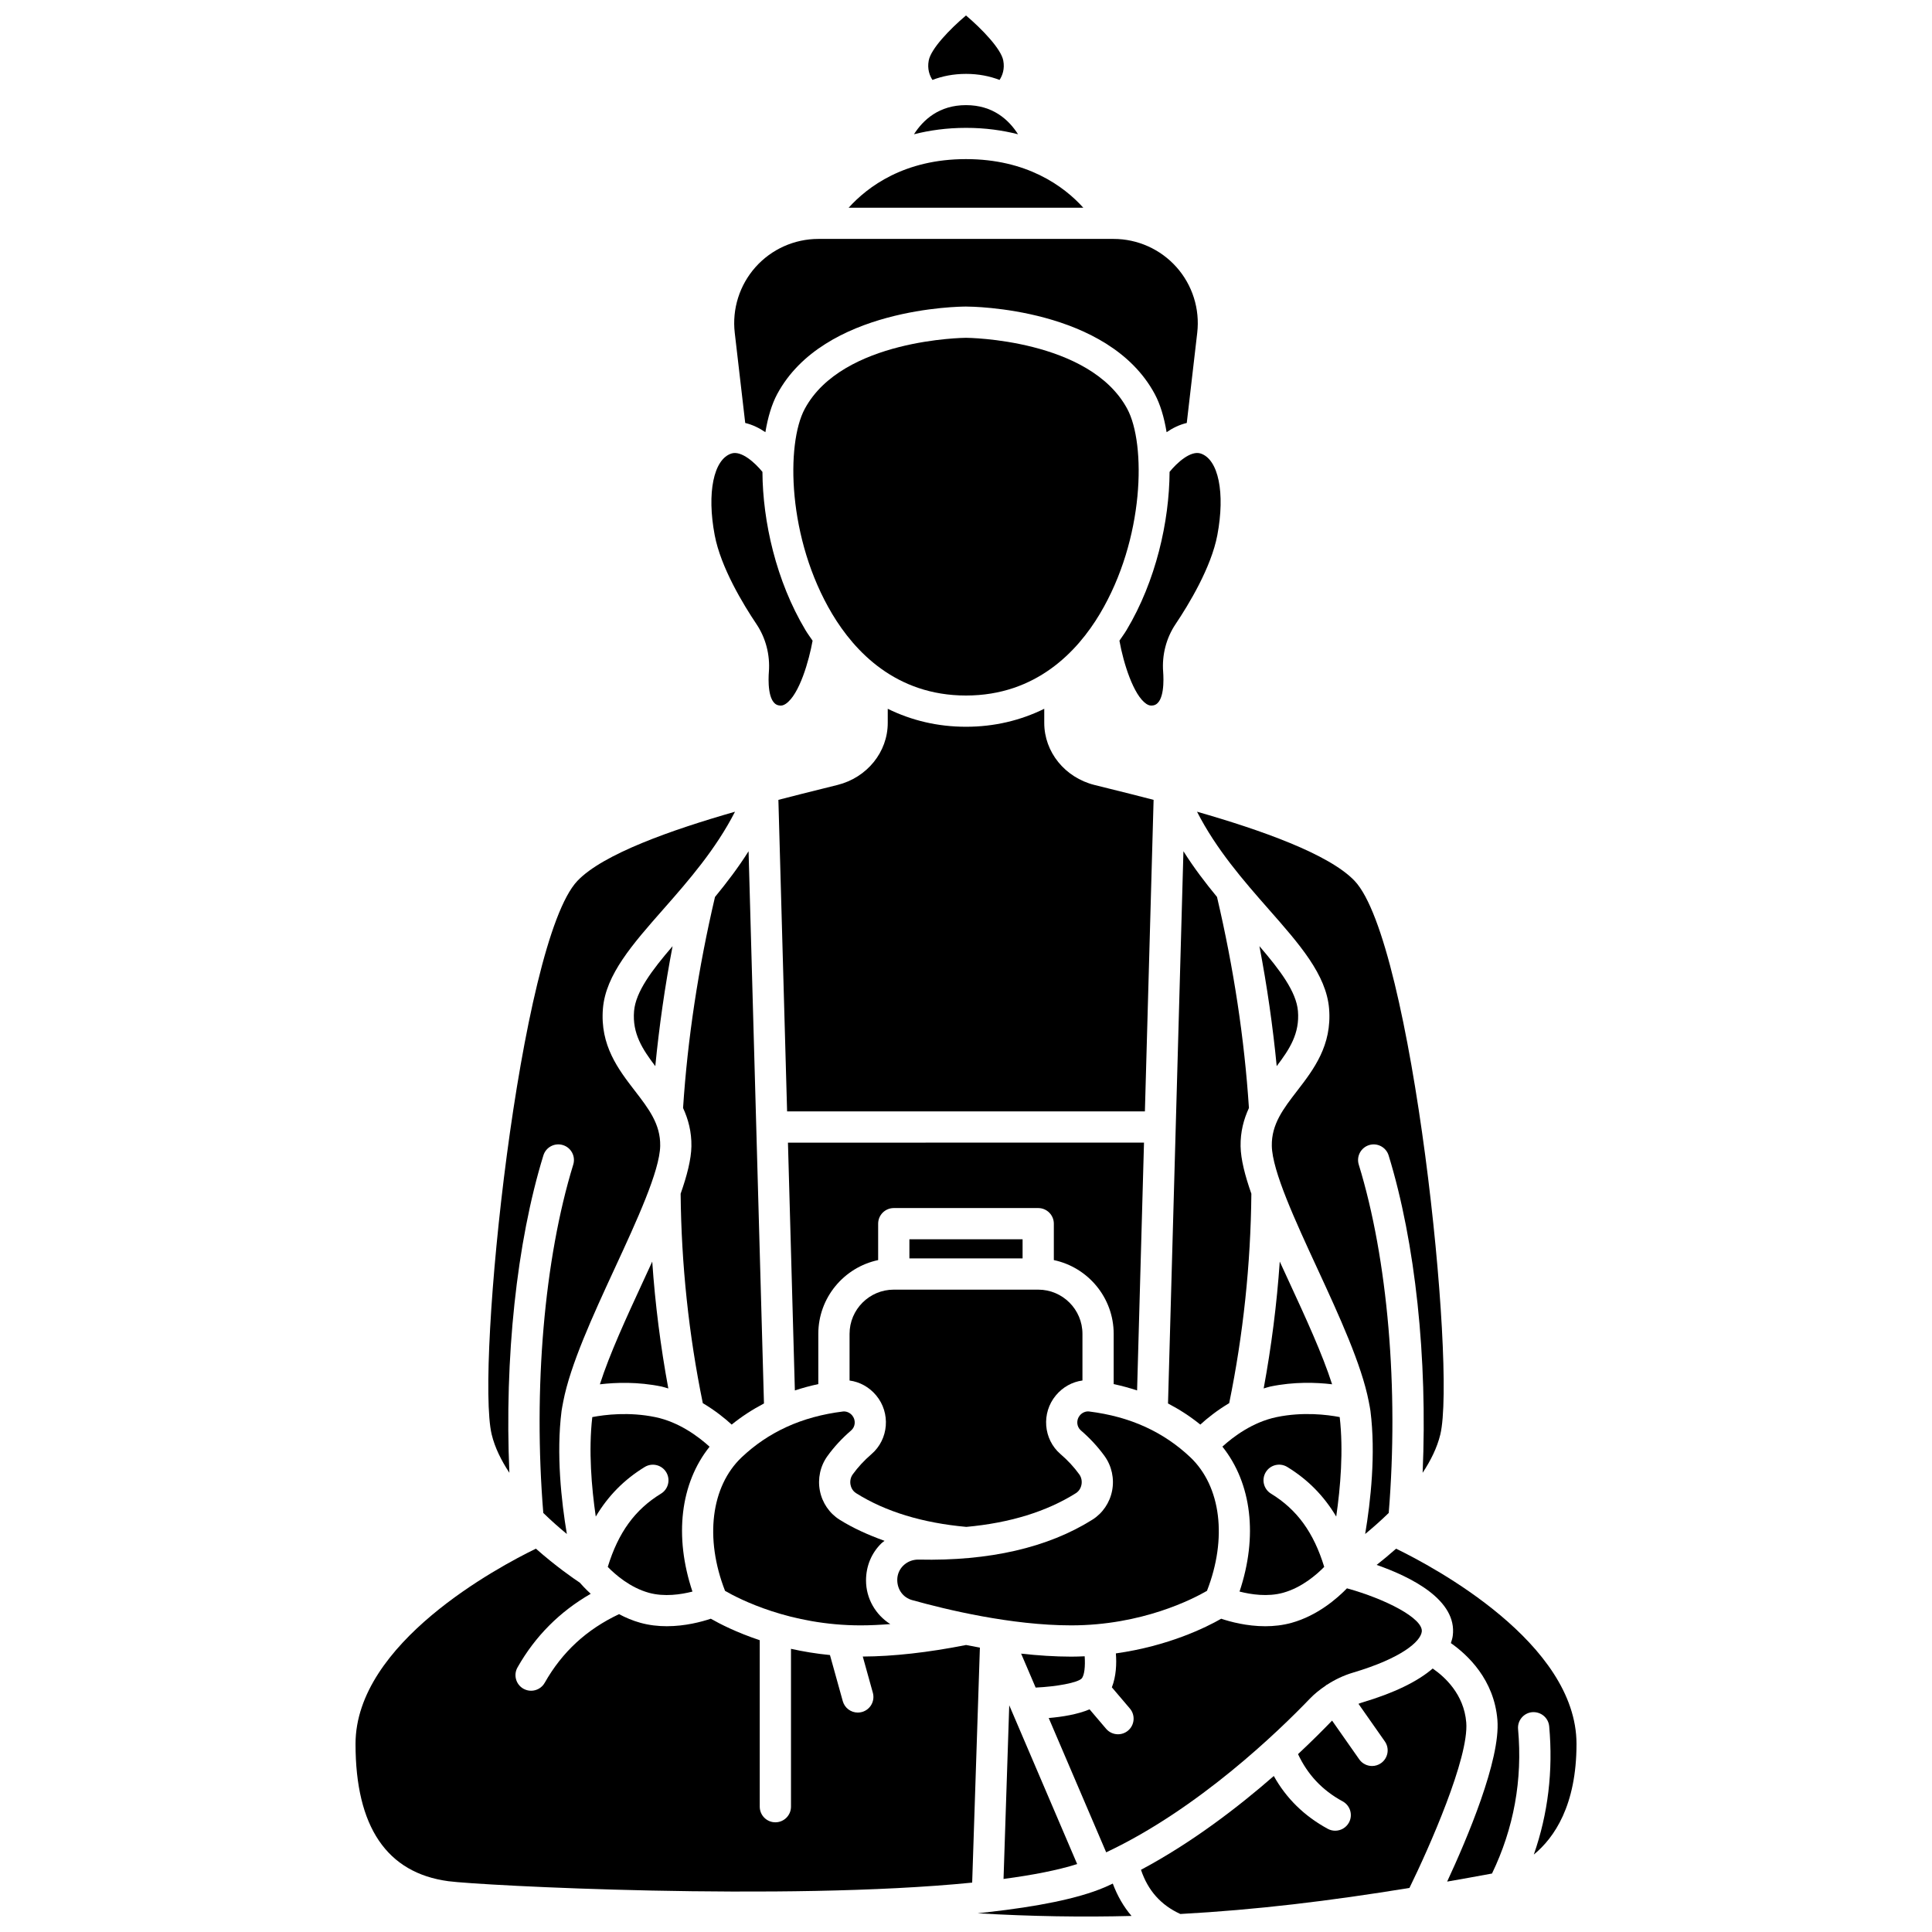 <?xml version="1.0" encoding="UTF-8"?>
<!-- Uploaded to: ICON Repo, www.iconrepo.com, Generator: ICON Repo Mixer Tools -->
<svg width="800px" height="800px" version="1.1" viewBox="144 144 512 512" xmlns="http://www.w3.org/2000/svg">
 <defs>
  <clipPath id="c">
   <path d="m446 586h87v65.902h-87z"/>
  </clipPath>
  <clipPath id="b">
   <path d="m403 643h41v8.902h-41z"/>
  </clipPath>
  <clipPath id="a">
   <path d="m389 148.09h22v17.906h-22z"/>
  </clipPath>
 </defs>
 <path d="m487.97 411.95c-0.426-5.117-4.711-10.812-10.211-17.211 2.051 10.691 3.559 21.312 4.582 31.793 3.414-4.488 6.121-8.648 5.629-14.582z"/>
 <path d="m480.18 384.92c8.203 9.316 15.289 17.363 16.039 26.348 0.812 9.781-4.117 16.176-8.465 21.82-3.656 4.742-6.812 8.832-6.711 14.574 0.117 6.652 6.203 19.832 12.094 32.574 5.789 12.531 11.711 25.414 13.602 35.199 0.02 0.129 0.059 0.25 0.07 0.379 0.129 0.703 0.293 1.434 0.375 2.102 1.438 11.395 0.051 23.934-1.402 32.609 1.965-1.617 4.102-3.492 6.242-5.578 2.691-32.879-0.238-67.277-7.938-92.312-0.676-2.188 0.555-4.5 2.738-5.176 2.164-0.676 4.5 0.551 5.176 2.738 7.106 23.102 10.332 53.777 9.012 84.105 2.144-3.246 3.848-6.664 4.688-10.16 4.289-17.855-7.418-130.59-22.711-146.7-6.781-7.141-25.004-13.531-41.766-18.332 5.098 9.992 12.363 18.312 18.957 25.805z"/>
 <path d="m445.34 512.48 1.832-65.672-94.355 0.004 1.832 65.672c2.008-0.664 4.078-1.23 6.211-1.684v-13.309c0-9.605 6.812-17.641 15.859-19.555v-9.648c0-2.285 1.855-4.141 4.141-4.141h38.277c2.285 0 4.141 1.855 4.141 4.141v9.648c9.043 1.914 15.859 9.945 15.859 19.555v13.309c2.129 0.453 4.195 1.02 6.203 1.68z"/>
 <path d="m472.49 565.78c3.027 0.773 7.445 1.457 11.559 0.316 4.973-1.379 8.918-4.848 10.883-6.856-2.793-9.109-7.191-15.184-14.113-19.418-1.949-1.191-2.562-3.742-1.371-5.691 1.191-1.949 3.738-2.566 5.691-1.371 5.461 3.34 9.707 7.66 12.973 13.141 1.117-7.668 1.949-17.492 0.922-26.363-3.348-0.637-9.723-1.434-16.695 0.004-6.375 1.316-11.523 5.219-14.391 7.828 7.777 9.742 9.438 23.797 4.543 38.41z"/>
 <path d="m400 328.32c18.621 0 29.551-11.742 35.445-21.594 11.91-19.914 12.277-45.086 7.293-54.367-9.969-18.562-42.41-18.836-42.738-18.836-0.32 0-32.766 0.273-42.734 18.84-4.984 9.281-4.617 34.453 7.293 54.367 5.891 9.848 16.824 21.59 35.441 21.59z"/>
 <path d="m385.72 568.04c8.934 2.5 26.285 6.699 42.16 6.699 18.75 0 32.266-6.996 35.98-9.148 5.418-13.883 3.734-27.672-4.41-35.402-3.531-3.336-7.445-5.981-11.789-7.981-0.047-0.02-0.086-0.047-0.133-0.066-4.5-2.055-9.461-3.41-14.961-4.094-0.832-0.078-1.777 0.293-2.402 1.047-1 1.203-0.879 2.988 0.277 3.981 2.414 2.078 4.531 4.371 6.289 6.809 1.887 2.621 2.613 5.965 1.988 9.172-0.617 3.176-2.516 5.965-5.207 7.66-11.816 7.43-27.332 11.004-46.043 10.59h-0.133c-1.504 0-2.906 0.562-3.961 1.594-1.031 1.004-1.594 2.356-1.594 3.797 0.008 2.598 1.582 4.684 3.938 5.344z"/>
 <path d="m466.52 381.7c-3.098-3.762-6.148-7.754-8.898-12.117l-4.086 146.35c3.035 1.59 5.902 3.441 8.562 5.598 1.816-1.676 4.414-3.754 7.652-5.684 3.707-18.09 5.699-36.742 5.875-55.496-1.691-4.812-2.793-9.109-2.856-12.547-0.066-3.887 0.844-7.203 2.211-10.176-1.188-18.234-4.031-37.035-8.461-55.926z"/>
 <path d="m385 472.42h29.996v5.07h-29.996z"/>
 <path d="m319.33 511.45c0.621 0.129 1.18 0.348 1.781 0.508-2.043-11.059-3.484-22.285-4.262-33.621-0.812 1.773-1.641 3.562-2.473 5.367-4.387 9.492-8.859 19.195-11.398 27.152 4.258-0.504 10.086-0.699 16.352 0.594z"/>
 <path d="m352.59 438.53h94.82l2.305-82.559c-4.41-1.152-8.441-2.148-11.789-2.981l-3.879-0.965c-7.836-1.969-13.309-8.73-13.309-16.445v-3.742c-6.297 3.09-13.223 4.762-20.738 4.762s-14.441-1.672-20.738-4.762v3.738c0 7.715-5.473 14.48-13.309 16.445l-3.883 0.969c-3.348 0.832-7.383 1.832-11.789 2.981z"/>
 <path d="m317.66 519.55c-6.965-1.441-13.34-0.648-16.695-0.008-1.031 8.875-0.195 18.699 0.918 26.367 3.266-5.484 7.512-9.801 12.973-13.141 1.953-1.195 4.5-0.578 5.691 1.371 1.191 1.949 0.578 4.5-1.371 5.691-6.926 4.234-11.32 10.309-14.113 19.418 1.961 2.004 5.894 5.469 10.883 6.852 4.109 1.137 8.531 0.457 11.559-0.316-4.887-14.613-3.231-28.664 4.539-38.391-2.883-2.621-8.059-6.539-14.383-7.844z"/>
 <path d="m317.66 426.54c1.027-10.484 2.535-21.102 4.582-31.793-5.5 6.398-9.785 12.094-10.211 17.215-0.492 5.926 2.219 10.086 5.629 14.578z"/>
 <path d="m372.12 574.74c2.477 0 5.113-0.137 7.816-0.34-3.898-2.457-6.43-6.781-6.43-11.555 0-3.832 1.453-7.285 4.086-9.859 0.254-0.25 0.551-0.426 0.82-0.648-4.285-1.543-8.332-3.352-11.926-5.613-2.691-1.691-4.59-4.484-5.207-7.66-0.625-3.207 0.098-6.551 1.992-9.176 1.754-2.434 3.871-4.727 6.289-6.805 1.156-0.992 1.281-2.781 0.281-3.981-0.625-0.75-1.535-1.125-2.406-1.047-5.496 0.68-10.461 2.039-14.965 4.094-0.043 0.02-0.082 0.047-0.125 0.062-4.348 2-8.262 4.648-11.797 7.988-8.137 7.723-9.824 21.516-4.402 35.395 3.695 2.141 17.215 9.145 35.973 9.145z"/>
 <path d="m346.46 515.93-4.082-146.34c-2.754 4.359-5.805 8.352-8.898 12.117-4.43 18.891-7.273 37.691-8.461 55.922 1.363 2.969 2.277 6.289 2.211 10.176-0.062 3.438-1.164 7.738-2.856 12.547 0.176 18.754 2.164 37.406 5.875 55.496 3.242 1.93 5.836 4.008 7.652 5.684 2.66-2.156 5.527-4.008 8.559-5.598z"/>
 <path d="m429.11 539.71c1.043-0.656 1.379-1.68 1.488-2.231 0.191-0.977-0.02-1.98-0.578-2.754-1.379-1.914-3.051-3.719-4.973-5.371-4.562-3.926-5.117-10.902-1.238-15.555 1.832-2.207 4.352-3.594 7.051-3.953v-12.359c0-6.461-5.258-11.719-11.719-11.719h-38.281c-6.461 0-11.719 5.258-11.719 11.719v12.367c2.703 0.359 5.215 1.738 7.055 3.945 3.879 4.652 3.32 11.633-1.242 15.555-1.922 1.656-3.594 3.461-4.973 5.371-0.559 0.777-0.773 1.781-0.582 2.758 0.109 0.551 0.441 1.574 1.488 2.231 7.769 4.887 17.602 7.883 29.203 8.926 11.535-1.051 21.25-4.047 29.02-8.93z"/>
 <path d="m278.99 534.3c-1.32-30.328 1.902-61.004 9.012-84.105 0.672-2.191 3-3.41 5.176-2.738 2.188 0.672 3.41 2.988 2.738 5.176-7.699 25.035-10.629 59.434-7.938 92.312 2.141 2.086 4.277 3.961 6.242 5.578-1.453-8.676-2.844-21.215-1.402-32.609 0.086-0.676 0.254-1.41 0.379-2.121 0.008-0.121 0.043-0.227 0.062-0.344 1.887-9.789 7.812-22.684 13.605-35.223 5.891-12.746 11.98-25.922 12.094-32.574 0.098-5.738-3.055-9.832-6.711-14.574-4.348-5.641-9.277-12.031-8.465-21.812 0.746-8.98 7.832-17.027 16.039-26.348 6.594-7.488 13.855-15.812 18.961-25.805-16.758 4.801-34.98 11.191-41.766 18.332-15.297 16.109-27.004 128.84-22.715 146.7 0.84 3.492 2.547 6.91 4.688 10.156z"/>
 <path d="m344.46 309.38c2.473 3.68 3.644 8.176 3.301 12.656-0.148 1.902-0.402 8.18 2.5 8.875 0.746 0.18 1.312 0.066 1.984-0.395 3.629-2.465 6.168-11.535 7.102-16.723-0.629-0.945-1.301-1.82-1.895-2.82-7.781-13.012-11.324-28.77-11.398-41.922-1.938-2.383-5.598-5.742-8.238-4.859-4.715 1.547-6.527 10.438-4.414 21.625 1.621 8.594 7.621 18.449 11.059 23.562z"/>
 <path d="m400.03 579.94c-10.07 1.992-19.277 3.023-27.383 3.062l2.668 9.598c0.613 2.203-0.68 4.484-2.875 5.094-0.371 0.102-0.746 0.152-1.113 0.152-1.812 0-3.477-1.199-3.984-3.031l-3.394-12.211c-3.703-0.359-7.148-0.941-10.328-1.652v41.836c0 2.285-1.855 4.141-4.141 4.141-2.285 0-4.141-1.855-4.141-4.141v-44.117c-6.18-2.062-10.629-4.356-12.969-5.695-2.449 0.82-6.777 1.988-11.676 1.988-2.25 0-4.617-0.254-6.957-0.898-2.055-0.566-3.949-1.379-5.684-2.301-8.594 4.055-15.07 10.008-19.703 18.195-0.762 1.344-2.164 2.102-3.609 2.102-0.691 0-1.391-0.176-2.031-0.535-1.992-1.125-2.691-3.652-1.566-5.641 4.691-8.293 11.219-14.809 19.398-19.516-1.344-1.242-2.356-2.332-2.894-2.957-1.609-1.062-6.309-4.305-11.629-9.004-9.973 4.856-47.801 25.004-47.801 51.75 0 21.941 8.273 34.184 24.598 36.375 8.52 1.141 89.008 5.352 138.82 0.375l2.043-62.277c-1.25-0.219-2.445-0.457-3.648-0.691z"/>
 <g clip-path="url(#c)">
  <path d="m532.57 600.46c-0.613-7.523-5.762-12.133-8.891-14.285-4.027 3.465-10.246 6.496-18.777 9.027-0.305 0.09-0.594 0.219-0.891 0.328l6.984 9.961c1.312 1.871 0.859 4.453-1.016 5.766-0.723 0.508-1.551 0.75-2.371 0.75-1.305 0-2.586-0.613-3.394-1.762l-7.199-10.27c-2.199 2.285-5.266 5.367-9.023 8.887 2.527 5.387 6.359 9.551 11.832 12.52 2.008 1.094 2.754 3.606 1.66 5.613-0.754 1.379-2.172 2.16-3.644 2.16-0.668 0-1.344-0.16-1.973-0.5-6.231-3.387-11.008-8.094-14.297-14-9.465 8.262-21.715 17.676-35.199 24.859 1.855 5.527 5.301 9.371 10.434 11.711 20.074-1.09 39.621-3.457 60.715-6.906 5.195-10.598 15.809-34.535 15.051-43.859z"/>
 </g>
 <path d="m513.98 554.42c-1.828 1.613-3.578 3.059-5.152 4.297 9.066 3.172 21.406 9.27 20.168 18.781-0.086 0.664-0.297 1.301-0.5 1.941 4.457 3.125 11.461 9.668 12.332 20.352 0.859 10.551-8.066 31.551-13.32 42.852 3.894-0.68 7.859-1.391 11.887-2.137 5.773-11.973 8.129-24.824 6.91-38.266-0.207-2.277 1.473-4.293 3.75-4.496 2.301-0.164 4.289 1.473 4.496 3.75 1.066 11.781-0.301 23.168-4.074 33.984 5.434-4.465 11.312-13.039 11.312-29.32-0.008-26.746-37.836-46.895-47.809-51.738z"/>
 <path d="m497.02 510.85c-2.547-7.961-7.012-17.664-11.398-27.152-0.836-1.805-1.66-3.598-2.473-5.367-0.777 11.328-2.223 22.559-4.262 33.621 0.602-0.16 1.164-0.379 1.781-0.508 6.266-1.297 12.094-1.102 16.352-0.594z"/>
 <g clip-path="url(#b)">
  <path d="m436.63 644.2c-0.004 0-0.004 0.004-0.004 0.004h-0.004s-0.004 0-0.008 0.004c-7.039 2.988-17.867 5.078-30.703 6.516-0.086 0.004-0.16 0.051-0.254 0.051h-0.137c-0.004 0-0.008-0.004-0.012-0.004-0.812 0.09-1.602 0.188-2.43 0.27 14.371 0.84 27.777 1.039 40.789 0.703-2.098-2.445-3.75-5.316-4.965-8.578-0.754 0.348-1.508 0.715-2.273 1.035z"/>
 </g>
 <path d="m341.49 256.09c1.961 0.465 3.762 1.363 5.344 2.445 0.656-3.949 1.691-7.414 3.133-10.098 12.316-22.938 48.496-23.195 50.031-23.195s37.719 0.262 50.031 23.195c1.441 2.684 2.481 6.148 3.133 10.098 1.582-1.086 3.383-1.984 5.344-2.445l2.773-23.891c0.734-6.316-1.273-12.664-5.5-17.41-4.231-4.746-10.305-7.473-16.66-7.473h-78.242c-6.359 0-12.43 2.723-16.66 7.473-4.227 4.746-6.234 11.094-5.5 17.41z"/>
 <path d="m411.94 597.04c0-0.004 0-0.004-0.004-0.008l-0.477-1.109-1.512 46.016c7.691-1.02 14.363-2.309 19.512-3.945z"/>
 <path d="m414.61 582.23 3.848 8.996c5.621-0.266 11.043-1.281 12.172-2.383 0.777-0.832 1-3.324 0.82-5.91-1.176 0.051-2.352 0.094-3.566 0.094-4.394-0.004-8.879-0.312-13.273-0.797z"/>
 <path d="m491.12 594.17c1.254-1.309 2.688-2.438 4.203-3.457 0.059-0.047 0.086-0.113 0.148-0.156 0.062-0.047 0.141-0.051 0.203-0.09 2.106-1.363 4.402-2.465 6.867-3.199 12.922-3.84 17.902-8.242 18.242-10.844 0.461-3.523-9.668-8.703-19.824-11.5-2.613 2.688-7.809 7.234-14.695 9.148-2.34 0.645-4.707 0.898-6.957 0.898-4.902 0-9.23-1.172-11.676-1.988-3.938 2.258-13.895 7.215-27.914 9.188 0.219 2.707 0.086 6.066-1.062 8.992l4.777 5.617c1.48 1.742 1.27 4.356-0.473 5.836-0.777 0.664-1.73 0.984-2.68 0.984-1.172 0-2.336-0.496-3.152-1.457l-4.379-5.148c-3.199 1.344-7.242 1.996-10.828 2.301l15.23 35.59c24.363-11.465 45.668-32.066 53.969-40.715z"/>
 <path d="m453.95 269.05c-0.074 13.156-3.617 28.914-11.398 41.922-0.598 0.996-1.262 1.875-1.891 2.816 1.078 6.047 3.75 14.457 7.102 16.73 0.672 0.461 1.242 0.566 1.984 0.395 2.898-0.695 2.644-6.965 2.5-8.875-0.344-4.484 0.828-8.977 3.301-12.656 3.43-5.113 9.434-14.973 11.059-23.57 2.113-11.184 0.301-20.074-4.414-21.625-2.66-0.875-6.309 2.477-8.242 4.863z"/>
 <path d="m419.6 190.43c-0.02-0.008-0.039-0.02-0.055-0.027-5.066-2.465-11.504-4.238-19.551-4.238-16.379 0-26.094 7.352-31.094 12.883h62.188c-2.531-2.809-6.269-6.07-11.488-8.617z"/>
 <path d="m413.79 179.58c-2.465-3.863-6.684-7.719-13.789-7.719-7.102 0-11.324 3.859-13.789 7.719 4.098-1.035 8.652-1.695 13.789-1.695 5.141-0.004 9.691 0.656 13.789 1.695z"/>
 <g clip-path="url(#a)">
  <path d="m400 163.58c3.348 0 6.293 0.605 8.895 1.602 0.75-1.168 1.414-2.894 0.98-5.148-0.578-3.066-5.578-8.285-9.875-11.938-4.356 3.684-9.285 8.836-9.875 11.934-0.43 2.262 0.23 3.984 0.98 5.152 2.602-0.996 5.547-1.602 8.895-1.602z"/>
 </g>
</svg>